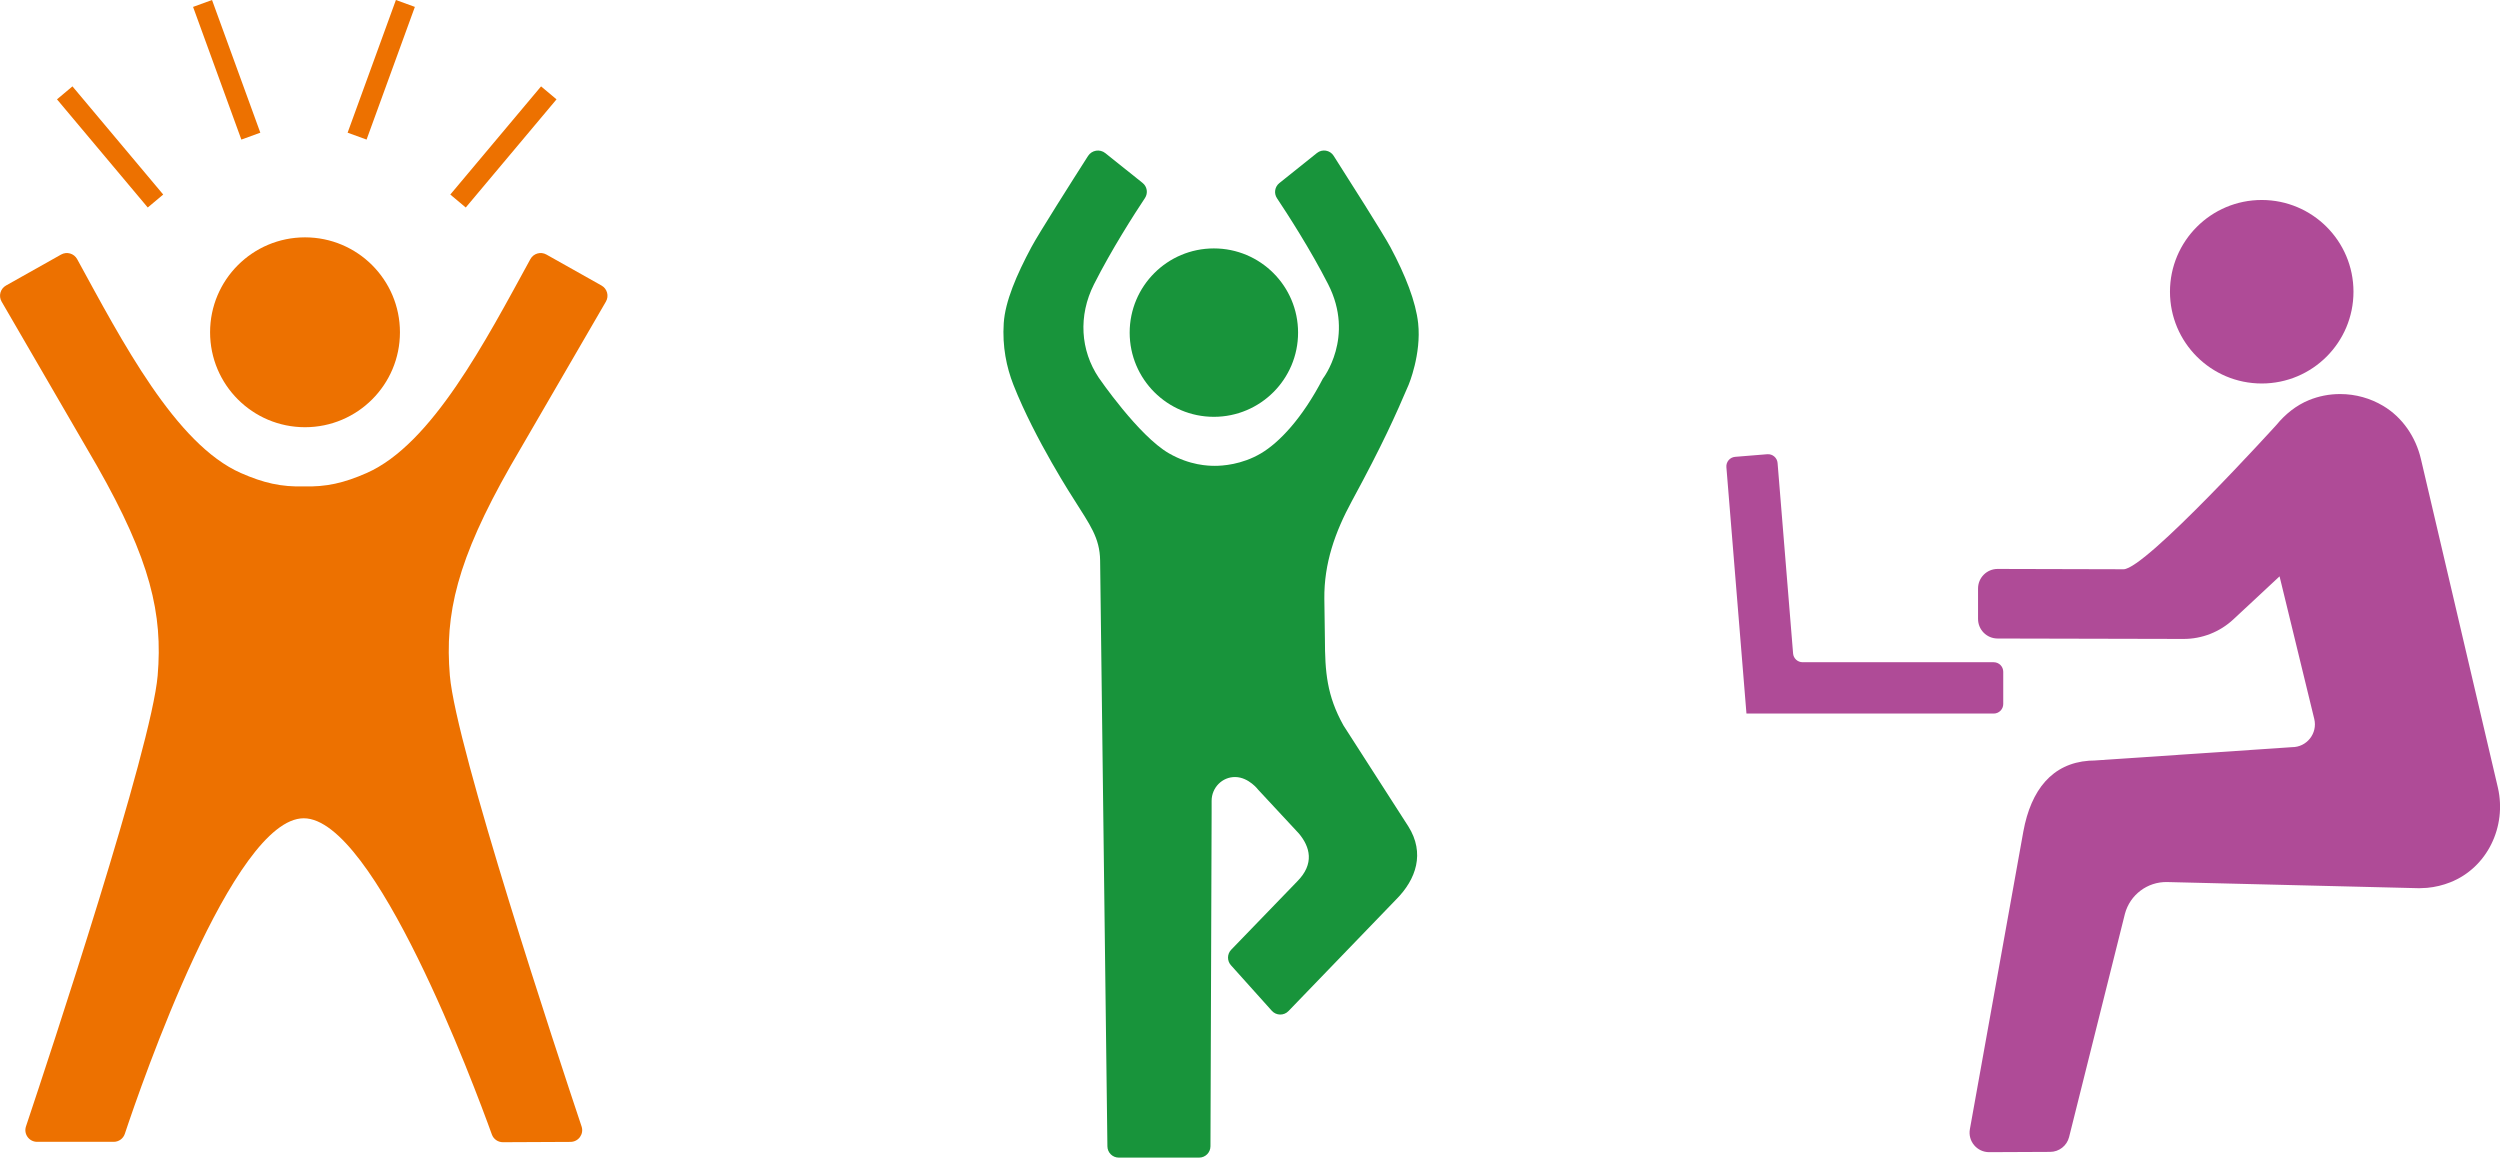<?xml version="1.0" encoding="UTF-8"?><svg id="_レイヤー_1" xmlns="http://www.w3.org/2000/svg" viewBox="0 0 118.822 55.019"><defs><style>.cls-1{fill:#ed7100;}.cls-1,.cls-2,.cls-3{stroke-width:0px;}.cls-2{fill:#af4b97;}.cls-3{fill:#18943b;}</style></defs><circle class="cls-3" cx="57.694" cy="15.809" r="4.002"/><path class="cls-3" d="M58.715,36.932c-.623-.012-1.128.505-1.128,1.128,0,.078-.001.518 0.0.552l-.055,15.869c-.001.298-.243.539-.54.539h-3.818c-.296,0-.537-.238-.54-.534l-.346-27.843c-.014-1.092-.496-1.714-1.239-2.9,0,0-1.86-2.853-2.883-5.456-.327-.833-.532-1.814-.459-2.93.067-1.029.606-2.287,1.318-3.617.344-.642,1.972-3.205,2.687-4.325.18-.282.563-.345.824-.136.499.401,1.271,1.021,1.768,1.414.22.174.27.486.115.72-.501.754-1.58,2.432-2.423,4.1-.754,1.493-.644,3.143.226,4.438,0,0,1.889,2.761,3.336,3.595,1.002.577,1.878.595,2.186.595.34,0,1.27-.049,2.19-.594.869-.515,1.958-1.658,2.942-3.553,0,0,1.534-1.968.249-4.487-.843-1.653-1.928-3.33-2.431-4.085-.156-.234-.106-.547.114-.721.503-.399,1.287-1.028,1.785-1.428.251-.202.62-.141.793.13.707,1.108,2.354,3.699,2.7,4.345.711,1.329,1.207,2.591,1.318,3.617.158,1.47-.452,2.922-.452,2.922-.616,1.438-1.225,2.815-2.696,5.523-.803,1.479-1.33,2.971-1.311,4.654l.027,1.901c.004,1.564.089,2.695.881,4.113l3.084,4.8c.798,1.268.376,2.517-.581,3.474l-5.116,5.304c-.218.226-.582.219-.791-.014l-1.944-2.166c-.189-.211-.183-.533.014-.737l3.131-3.24c.843-.843.614-1.653.085-2.283l-1.929-2.075s-.447-.597-1.089-.609Z"/><path class="cls-1" d="M23.904,54.288l3.211-.015c.38-.002.647-.373.527-.733-1.15-3.44-5.971-18.006-6.261-21.431-.247-2.922.329-5.479,2.886-9.969.041-.071,3.505-6.038,4.531-7.805.156-.269.061-.613-.21-.765l-2.618-1.472c-.27-.152-.613-.055-.762.218-2.129,3.891-4.677,8.801-7.786,10.168-1.064.468-1.915.669-3.015.633h.06c-1.101.036-1.951-.166-3.015-.633-3.11-1.366-5.657-6.277-7.786-10.168-.149-.272-.492-.37-.762-.218l-2.618,1.472c-.271.152-.366.496-.21.765,1.026,1.767,4.49,7.734,4.531,7.805,2.557,4.491,3.133,7.048,2.886,9.969-.289,3.424-5.107,17.981-6.259,21.428-.121.361.148.733.529.733h3.64c.24,0,.453-.152.529-.38.788-2.368,5.148-14.998,8.505-14.998,3.363,0,8.096,12.689,8.94,15.029.08.222.291.368.527.367Z"/><circle class="cls-1" cx="14.497" cy="15.793" r="4.512"/><rect class="cls-1" x="10.295" y="-.038" width=".959" height="6.711" transform="translate(-.485 3.885) rotate(-20)"/><rect class="cls-1" x="4.754" y="3.628" width=".959" height="6.711" transform="translate(-3.265 4.998) rotate(-40)"/><rect class="cls-1" x="23.448" y="3.628" width=".959" height="6.711" transform="translate(37.767 27.714) rotate(-140)"/><rect class="cls-1" x="17.641" y="-.038" width=".959" height="6.711" transform="translate(34.013 12.632) rotate(-160)"/><circle class="cls-2" cx="107.497" cy="13.866" r="4.361"/><path class="cls-2" d="M100.927,27.056l-5.981-.015c-.514-.001-.932.415-.932.93v1.447c0,.513.415.929.928.93l8.838.02c.878.002,1.725-.33,2.368-.929l2.197-2.046,1.649,6.777c.167.686-.355,1.346-1.06,1.342l-9.395.635-.254.009c-1.744.13-2.752,1.375-3.118,3.363-.016.089-1.916,10.668-2.541,14.15-.103.572.339,1.095.92,1.092l2.897-.013c.425-.002.794-.292.898-.704l2.655-10.615c.242-.902,1.067-1.523,2-1.506l11.986.293.376-.017c.385-.036.755-.126,1.1-.263,1.762-.698,2.688-2.646,2.265-4.494l-3.659-15.622c-.245-1.047-.875-1.982-1.799-2.531-.599-.356-1.298-.56-2.045-.56-.521,0-1.019.102-1.474.287-.608.247-1.13.669-1.546,1.176,0,0-6.231,6.867-7.272,6.865Z"/><path class="cls-2" d="M85.223,31.056l-.737-9.051c-.02-.25-.24-.436-.49-.416l-1.527.124c-.25.02-.436.24-.416.49l.954,11.711.001-0v.001h11.75c.251,0,.454-.203.454-.454v-1.532c0-.251-.203-.454-.454-.454h-9.082c-.237,0-.434-.182-.453-.418Z"/></svg>